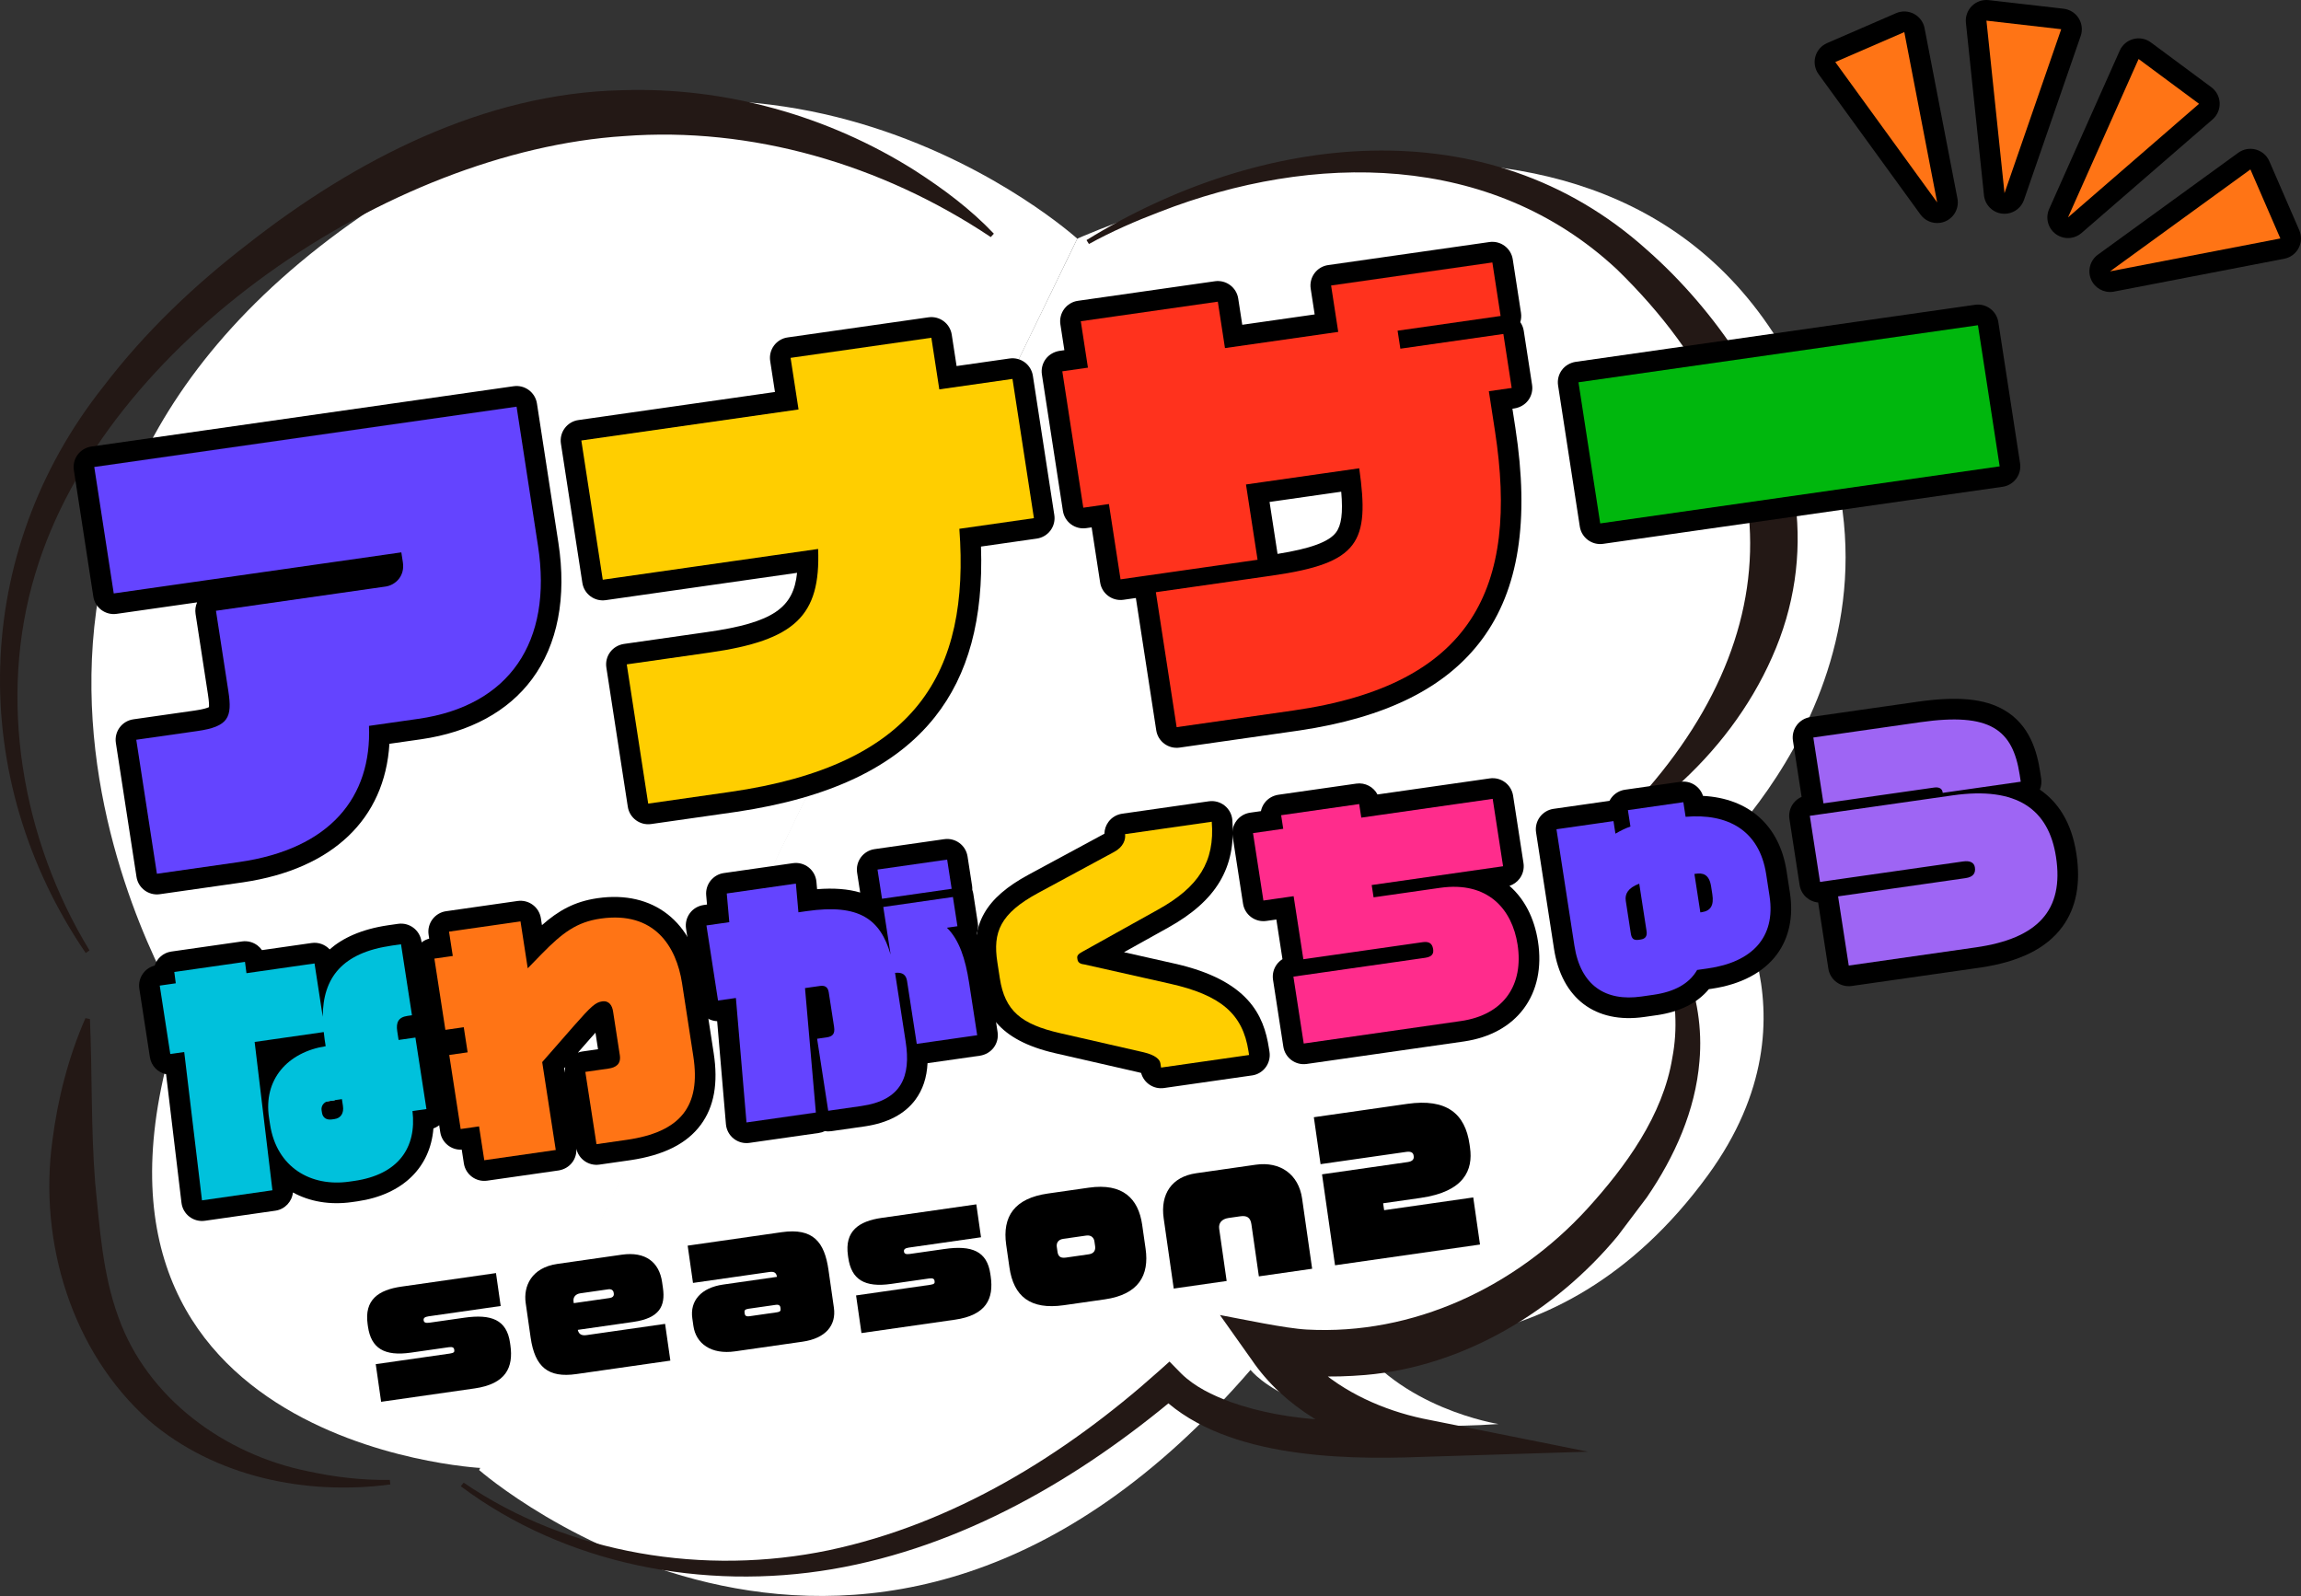 <?xml version="1.0" encoding="UTF-8"?>
<svg id="_レイヤー_2" data-name="レイヤー 2" xmlns="http://www.w3.org/2000/svg" viewBox="0 0 300.579 208.478">
  <rect x="0" y="0" width="300.579" height="208.478" fill="#333333" stroke="none"/>
  <defs>
    <style>
      .cls-1 {
        fill: #9e65f4;
      }

      .cls-2 {
        fill: #ffce00;
      }

      .cls-3 {
        fill: #00c1dc;
      }

      .cls-4 {
        fill: #231815;
      }

      .cls-5 {
        fill: #fff;
      }

      .cls-6 {
        fill: #00b70d;
      }

      .cls-7 {
        fill: #ff321d;
      }

      .cls-8 {
        fill: #ff2c8c;
      }

      .cls-9 {
        fill: #6444ff;
      }

      .cls-10 {
        fill: #ff7415;
      }
    </style>
  </defs>
  <g id="_背景" data-name="背景">
    <g>
      <path class="cls-5" d="M140.724,31.178S99.864-5.911,50.163,26.24c-65.029,42.067-27.685,103.63-26.349,105.876-19.394,56.7,39.053,59.647,39.053,59.647"/>
      <path class="cls-5" d="M62.591,192.032s50.882,44.595,100.77-13.085c0,0,6.717,8.863,32.382,7.07,0,0-13.099-2.031-19.254-11.626,0,0,26.407,6.857,46.624-20.89,15.63-21.452,1.401-39.423-.134-40.923,2.253-2.201,33.307-31.531,8.641-69.13-27.097-41.303-90.895-12.27-90.895-12.27"/>
    </g>
    <g>
      <path class="cls-4" d="M11.201,124.495c-15.607-22.863-14.978-52.269,2.353-74.062,5.386-7.065,11.866-13.211,18.856-18.589,13.897-10.884,30.741-19.671,48.823-20.059,13.45-.455,26.964,3.328,38.298,10.501,3.715,2.396,7.261,5.034,10.298,8.24l-.404.443c-14.33-9.571-31.349-14.449-47.89-13.192-30.582,1.953-67.87,26.854-76.922,57.152-4.952,16.32-1.76,34.729,7.077,49.217,0,0-.488.348-.488.348h0Z"/>
      <path class="cls-4" d="M50.991,193.911c-11.009,1.459-22.929-.971-31.532-8.36-10.078-8.96-14.413-23.307-12.623-36.49.698-5.503,2.099-10.985,4.324-16.064,0,0,.589.115.589.115.311,7.146.12,14.265.682,21.384.601,5.957.972,11.931,3.037,17.561,3.766,10.584,13.87,17.958,24.844,20.149,3.464.753,7.061,1.17,10.611,1.11,0,0,.067.596.067.596h0Z"/>
      <path class="cls-4" d="M60.571,193.677c13.741,9.387,31.543,12.198,47.697,8.826,16.259-3.434,30.812-12.4,43.1-23.39,0,0,1.404-1.256,1.404-1.256l1.53,1.562c1.748,1.726,4.099,2.848,6.421,3.707,7.763,2.776,16.417,2.764,24.574,2.154,0,0-.211,5.007-.211,5.007-1.165-.19-2.12-.402-3.146-.674-7.192-1.905-14.165-5.693-18.44-11.995,0,0-4.139-5.838-4.139-5.838,2.761.507,8.572,1.754,11.344,1.895,13.88.761,27.252-5.519,36.631-15.765,5.034-5.538,9.899-12.207,11.119-19.735,1.427-7.437-.913-15.598-6.025-21.73l.405-.443c6.435,5.519,9.919,14.127,9.165,22.621-.531,6.466-3.258,12.503-6.871,17.78,0,0-3.797,5.034-3.797,5.034-8.07,9.753-20.077,17.056-32.966,18.172-4.42.364-8.751.3-13.127-.729,0,0,3.222-4.445,3.222-4.445.92,1.382,1.936,2.732,3.217,3.888,3.86,3.578,9.053,5.885,14.179,6.981,0,0,21.586,4.327,21.586,4.327l-21.797.68c-10.92.424-26.537-.002-34.567-8.452,0,0,2.934.305,2.934.305-12.986,10.96-28.352,19.918-45.284,22.81-16.756,2.857-34.84-.576-48.537-10.829,0,0,.375-.468.375-.468h0Z"/>
      <path class="cls-4" d="M141.93,31.364c22.617-13.966,52.233-17.624,73.233,1.295,4.622,4.067,8.757,8.929,12.093,14.101,7.904,11.802,10.14,25.876,4.221,39.11-2.898,6.555-7.319,12.297-12.616,17.01-2.629,2.311-5.405,4.422-8.463,6.1l-.342-.493c23.749-22.824,25.345-49.758,1.144-73.318-16.448-15.32-39.656-15.304-59.694-7.499-3.164,1.204-6.297,2.569-9.258,4.204l-.318-.509h0Z"/>
    </g>
    <g>
      <g>
        <g>
          <path class="cls-9" d="M54.654,93.898l-6.454.922c.375,9.303-5.052,16.084-16.986,17.789l-10.717,1.53-2.696-17.507,7.976-1.139c4.08-.583,4.578-1.792,4.054-5.194l-1.619-10.516,22.163-3.165c1.218-.174,2.537-1.311,2.251-3.166l-.2-1.299-37.568,5.365-2.544-16.517,55.165-7.879,2.8,18.187c1.934,12.558-3.752,20.893-15.625,22.589Z"/>
          <path class="cls-2" d="M125.32,69.075c1.397,18.767-5.573,30.889-29.99,34.376l-10.655,1.522-2.801-18.187,10.838-1.548c11.142-1.591,14.508-4.79,14.158-13.528l-28.131,4.017-2.8-18.187,28.374-4.052-1.039-6.743,18.388-2.626,1.039,6.743,9.559-1.365,2.8,18.187-9.742,1.391Z"/>
          <path class="cls-7" d="M194.488,51.104l.8,5.196c3.153,20.476-2.92,33.166-26.362,36.514l-15.222,2.174-2.715-17.63,15.161-2.165c11.447-1.635,12.771-4.353,11.407-14.021l-14.796,2.113,1.515,9.836-17.901,2.557-1.515-9.836-3.349.478-2.743-17.816,3.349-.478-.933-6.062,17.901-2.557.933,6.062,14.796-2.113-.933-6.062,21.066-3.009,1.076,6.99-13.456,1.922.362,2.351,13.456-1.922,1.086,7.052-2.984.426Z"/>
          <path class="cls-6" d="M209.035,68.372l-2.838-18.435,52.181-7.453,2.838,18.435-52.181,7.453Z"/>
          <path class="cls-3" d="M53.883,145.132c.562,4.778-1.842,8.304-7.609,9.129l-.653.093c-5.012.717-9.479-1.86-10.341-7.451l-.134-.87c-.779-5.055,2.463-8.598,7.396-9.372l-.129-.837c-.052-.335-.069-.674-.121-1.009l-9.028,1.292,2.322,19.375-9.2,1.316-2.322-19.375-1.819.26-1.378-8.938,2.094-.3-.193-1.478,9.235-1.321.193,1.478,8.891-1.272,1.074,6.963c.015-5.134,2.568-8.373,9.022-9.297l1.202-.172,1.43,9.273-.584.084c-1.202.172-1.515.867-1.339,2.005l.175,1.138,2.197-.314,1.44,9.34-1.82.26ZM44.662,143.577l-1.682.241c-.72.103-1.05.698-.972,1.2l.052.335c.108.703.641.969,1.293.876l.343-.049c.824-.118,1.251-.761,1.101-1.731l-.134-.87Z"/>
          <path class="cls-10" d="M81.832,148.9l-3.914.56-1.456-9.44,3.021-.432c.962-.138,1.664-.58,1.484-1.752l-.883-5.724c-.114-.736-.501-1.434-1.428-1.301-.858.123-1.414.613-3.653,3.157l-4.176,4.771,1.771,11.482-9.337,1.336-.681-4.419-2.403.344-1.492-9.674,2.403-.344-.506-3.281-2.403.344-1.435-9.306,2.403-.344-.491-3.18,9.337-1.336.945,6.126,1.817-1.868c2.728-2.785,4.583-4.18,7.706-4.626,7.037-1.007,9.895,3.648,10.634,8.435l1.471,9.54c1.007,6.528-1.629,9.915-8.734,10.932Z"/>
          <path class="cls-9" d="M119.755,136.359l-1.265-8.201c-.124-.803-.569-1.185-1.569-1.076.062.402.124.804.191,1.239l1.197,7.766c.686,4.452-.473,7.629-5.793,8.39l-4.326.619-1.451-9.407,1.236-.177c.755-.108,1.126-.435.981-1.372l-.697-4.519c-.119-.77-.596-.907-1.145-.828l-1.956.28,1.419,16.254-9.062,1.296-1.385-16.259-2.334.334-1.513-9.808,2.986-.427-.332-3.75,9.028-1.291.333,3.75,1.098-.157c6.866-.982,9.602,1.056,10.947,5.687l-.96-6.226,9.097-1.301.588,3.816-1.373.196c1.613,1.583,2.417,4.068,2.897,7.181l1.058,6.862-7.895,1.129ZM115.218,117.404l-.589-3.816,9.097-1.301.589,3.816-9.097,1.301Z"/>
          <path class="cls-2" d="M151.669,139.458l-.088-.569c-.078-.502-.656-1.069-2.186-1.432l-10.947-2.505c-5.055-1.159-7.185-2.907-7.841-7.158l-.325-2.109c-.604-3.916.355-6.346,5.341-9.044l9.91-5.352c1.233-.655,1.534-1.657,1.431-2.326l11.328-1.621c.417,5.209-1.703,8.523-7.003,11.471l-9.919,5.524c-.518.279-.693.51-.647.811l.031.201c.052.335.299.573.869.628l11.159,2.509c6.722,1.502,9.559,3.97,10.307,8.824l.078.502-11.5,1.645Z"/>
          <path class="cls-8" d="M190.799,133.381l-20.494,2.932-1.348-8.737,17.199-2.46c.961-.137,1.14-.574,1.052-1.143-.119-.77-.577-1.012-1.367-.899l-15.585,2.229-1.27-8.235-3.948.565-1.358-8.804,3.948-.565-.274-1.774,10.196-1.458.274,1.774,17.164-2.455,1.358,8.804-17.164,2.455.248,1.607,8.685-1.242c6.282-.899,9.418,2.827,10.125,7.413.801,5.189-1.708,9.174-7.44,9.994Z"/>
          <path class="cls-9" d="M223.139,126.497l-1.442.206c-1.052,1.827-2.998,2.858-5.71,3.246l-1.579.226c-4.635.663-7.934-1.397-8.745-6.652l-2.343-15.198,7.449-1.066.253,1.64c.644-.366,1.261-.694,1.961-.931l-.33-2.142,7.243-1.036.294,1.908c5.471-.475,9.635,1.735,10.524,7.493l.438,2.845c.847,5.49-2.384,8.655-8.014,9.46ZM214.135,115.434c-1.493.556-1.894,1.366-1.76,2.236l.655,4.251c.114.736.39.936,1.076.838l.206-.029c.583-.083.886-.4.777-1.103l-.955-6.193ZM223.524,115.801c-.258-1.674-1.153-1.785-2.011-1.662l-.172.024.774,5.021.172-.024c1.168-.167,1.618-.882,1.397-2.321l-.16-1.038Z"/>
          <path class="cls-1" d="M258.117,123.751l-16.615,2.377-1.394-9.038,16.649-2.382c1.03-.147,1.336-.67,1.222-1.407-.093-.603-.596-.907-1.557-.769l-18.674,2.671-1.332-8.637,18.64-2.666c8.479-1.213,12.567,1.863,13.517,8.023,1.079,6.996-2.388,10.674-10.455,11.828ZM253.777,103.57l-.016-.1c-.057-.368-.354-.702-1.109-.594l-14.452,2.067-1.327-8.603,13.971-1.999c9.165-1.311,12.079.975,12.988,6.867l.139.904-10.195,1.458Z"/>
          <polygon class="cls-10" points="261.848 25.23 269.254 3.817 259.488 2.696 261.848 25.23"/>
          <g>
            <polygon class="cls-10" points="253.052 26.44 248.759 4.192 239.741 8.104 253.052 26.44"/>
            <polygon class="cls-10" points="270.142 28.402 287.262 13.561 279.365 7.707 270.142 28.402"/>
          </g>
          <polygon class="cls-10" points="275.636 35.444 297.883 31.151 293.971 22.133 275.636 35.444"/>
        </g>
        <g>
          <path d="M31.808,115.246c-.072.011-.142.021-.214.031l-10.716,1.53c-1.463.209-2.821-.798-3.046-2.258l-2.696-17.507c-.11-.712.07-1.438.499-2.016s1.066-.957,1.784-1.063l7.976-1.139c1.199-.168,1.702-.357,1.902-.453.021-.204.022-.665-.132-1.662l-1.619-10.517c-.079-.516-.007-1.039.202-1.508l-10.511,1.501c-1.463.209-2.821-.798-3.046-2.259l-2.543-16.517c-.11-.712.07-1.438.499-2.016s1.07-.95,1.784-1.063l55.165-7.879c1.463-.209,2.821.798,3.046,2.259l2.8,18.187c1.099,7.136-.09,13.294-3.438,17.808-3.143,4.239-8.141,6.94-14.471,7.86l-4.164.595c-.599,9.828-7.423,16.355-19.063,18.085ZM22.755,111.093l8.077-1.153c.061-.009.123-.018.184-.027,6.89-1.024,14.914-4.464,14.49-14.985-.056-1.377.936-2.573,2.297-2.775l.015-.002,6.454-.922h0c4.924-.713,8.604-2.634,10.902-5.734,2.471-3.332,3.314-8.095,2.439-13.776l-2.394-15.552-49.827,7.116,1.723,11.188,34.929-4.989c1.463-.209,2.821.799,3.046,2.259l.2,1.299c.231,1.497-.114,2.96-.972,4.117-.853,1.151-2.151,1.913-3.562,2.128l-19.466,2.78,1.204,7.823c.304,1.975.415,4.034-.825,5.706-1.301,1.755-3.508,2.285-5.512,2.568l-5.278.754,1.875,12.177Z"/>
          <path d="M96.183,106.051c-.157.023-.314.046-.472.069l-10.655,1.522c-1.463.209-2.821-.798-3.046-2.258l-2.801-18.187c-.11-.712.07-1.438.499-2.016s1.071-.947,1.784-1.063l10.838-1.548c8.734-1.236,11.327-3.196,11.791-7.743l-25.001,3.57c-1.463.209-2.821-.798-3.046-2.259l-2.8-18.187c-.11-.712.07-1.438.499-2.016.429-.578,1.077-.965,1.784-1.063l25.676-3.667-.624-4.049c-.11-.712.07-1.438.499-2.016.429-.579,1.08-.968,1.784-1.063l18.388-2.626c1.463-.209,2.821.798,3.046,2.258l.633,4.108,6.92-.988c1.463-.209,2.821.798,3.046,2.259l2.8,18.187c.11.712-.07,1.438-.499,2.016-.429.578-1.082.962-1.784,1.063l-7.296,1.042c.33,9.461-1.652,16.766-6.032,22.276-5.17,6.504-13.656,10.557-25.932,12.381ZM86.933,101.927l8.015-1.145c11.092-1.587,18.608-5.009,22.946-10.467,3.878-4.879,5.427-11.761,4.737-21.041-.105-1.409.896-2.659,2.292-2.867l.015-.002,7.044-1.006-1.98-12.858-6.919.988c-1.463.209-2.821-.798-3.046-2.258l-.633-4.108-13.05,1.864.624,4.049c.11.712-.07,1.438-.499,2.016s-1.069.966-1.784,1.063l-25.676,3.667,1.98,12.858,25.491-3.641c.755-.108,1.521.109,2.106.597s.938,1.202.968,1.964c.465,11.603-5.708,14.753-16.471,16.305l-8.14,1.163,1.98,12.857Z"/>
          <path d="M169.721,95.423c-.138.02-.274.04-.413.06l-15.222,2.174c-1.463.209-2.821-.798-3.046-2.259l-2.661-17.283-1.622.232c-1.463.209-2.821-.798-3.046-2.259l-1.109-7.2-.709.101c-1.463.209-2.821-.798-3.046-2.259l-2.743-17.816c-.11-.712.07-1.438.499-2.016.429-.578,1.088-.948,1.784-1.063l.651-.093-.519-3.368c-.11-.712.07-1.438.499-2.016.429-.578,1.082-.965,1.784-1.063l17.901-2.557c1.463-.209,2.821.798,3.046,2.259l.528,3.427,9.458-1.351-.519-3.368c-.11-.712.07-1.438.499-2.016.429-.578,1.063-.96,1.784-1.063l21.066-3.009c1.463-.209,2.821.798,3.046,2.259l1.076,6.99c.063.411.03.827-.092,1.216.229.328.389.712.454,1.134l1.086,7.052c.11.712-.07,1.438-.499,2.016-.429.579-1.082.946-1.784,1.063l-.285.041.386,2.503c1.866,12.119.441,21.156-4.357,27.625-4.687,6.32-12.501,10.217-23.876,11.908ZM155.963,91.942l12.582-1.797c.129-.018.258-.037.386-.056,9.888-1.469,16.542-4.672,20.334-9.785,3.896-5.253,4.994-12.971,3.359-23.593l-.8-5.196c-.11-.712.07-1.438.499-2.016.429-.578,1.078-.943,1.784-1.063l.285-.041-.265-1.723-10.816,1.545c-1.463.209-2.821-.798-3.046-2.258l-.362-2.351c-.11-.712.07-1.438.499-2.016s1.069-.943,1.784-1.063l10.758-1.536-.256-1.661-15.728,2.247.519,3.368c.11.712-.07,1.438-.499,2.016-.429.578-1.081.974-1.784,1.063l-14.796,2.113c-1.463.209-2.821-.798-3.046-2.259l-.528-3.427-12.563,1.794.519,3.368c.11.712-.07,1.438-.499,2.016-.429.579-1.062.969-1.784,1.063l-.651.093,1.922,12.487.709-.101c1.463-.209,2.821.798,3.046,2.259l1.109,7.201,12.563-1.794-1.1-7.142c-.11-.712.07-1.438.499-2.016.429-.578,1.085-.947,1.784-1.063l14.797-2.113c.709-.101,1.428.084,2.001.514s.95,1.07,1.05,1.779c.746,5.291.769,9.149-1.423,12.031-2.324,3.056-6.593,4.221-12.272,5.035l-12.463,1.78,1.894,12.301ZM165.841,65.568l1.045,6.786c4.323-.693,6.694-1.565,7.627-2.792.714-.938.935-2.513.691-5.331l-9.362,1.337Z"/>
          <path d="M261.612,63.586l-.015.002-52.181,7.453c-1.463.209-2.821-.798-3.046-2.259l-2.839-18.435c-.11-.712.07-1.438.499-2.016.429-.578,1.089-.949,1.784-1.063l52.182-7.453c1.463-.209,2.821.798,3.046,2.259l2.839,18.435c.11.712-.07,1.438-.499,2.016-.426.574-1.062.956-1.769,1.061ZM211.294,65.326l46.843-6.69-2.018-13.105-46.843,6.69,2.018,13.105Z"/>
          <path d="M46.75,156.916l-.094.014-.655.093c-2.897.414-5.554-.061-7.734-1.255-.127,1.196-1.047,2.196-2.285,2.38l-.015.002-9.2,1.316c-.718.103-1.448-.088-2.024-.53s-.949-1.097-1.035-1.818l-2.012-16.796c-1.071-.222-1.94-1.087-2.116-2.229l-1.378-8.938c-.11-.712.07-1.438.499-2.016.372-.501.904-.856,1.503-1.008.308-.941,1.124-1.676,2.167-1.831l.015-.002,9.235-1.321c.713-.102,1.438.086,2.012.522.229.174.426.381.586.612l6.486-.928c.908-.13,1.777.209,2.358.835,1.698-1.485,4.14-2.635,7.609-3.15.043-.006.085-.012.129-.019l1.201-.172c1.463-.209,2.821.798,3.046,2.258l1.43,9.273c.08.521.006,1.05-.208,1.523.338.376.574.852.657,1.389l1.44,9.34c.11.712-.07,1.437-.499,2.016-.318.43-.755.751-1.25.931-.406,5.088-4.006,8.637-9.869,9.508ZM44.724,133.649c.112.233.191.486.233.754.033.212.056.426.078.639.012.122.024.245.043.367l.129.843c.225,1.468-.779,2.842-2.247,3.073-5.545.87-5.343,5.04-5.149,6.298l.134.871c.694,4.498,4.223,5.631,7.294,5.192l.655-.093c4.031-.593,5.736-2.532,5.312-6.145-.135-1.145.47-2.209,1.44-2.711l-.647-4.194c-1.283-.03-2.396-.976-2.598-2.285l-.175-1.138c-.212-1.376.025-2.542.706-3.461.201-.272.484-.575.874-.85l-.672-4.358c-4.326.99-5.269,3.28-5.278,6.374,0,.288-.047.565-.132.826ZM28.735,153.738l3.861-.552-2.008-16.758c-.174-1.45.838-2.773,2.28-2.988l.015-.002,6.502-.93-.557-3.609-6.251.894c-.713.102-1.438-.086-2.012-.522-.229-.174-.425-.38-.586-.612l-4.46.638c-.251.752-.827,1.369-1.583,1.662l.587,3.807c.427.074.833.25,1.183.518.576.442.949,1.097,1.035,1.818l1.993,16.636ZM44.101,148.844l-.025.004-.341.049c-2.188.313-4.013-1.005-4.34-3.134l-.052-.335c-.149-.968.103-1.979.692-2.773.604-.815,1.506-1.348,2.541-1.502l.022-.003,1.682-.241c1.463-.209,2.821.798,3.046,2.258l.134.87c.188,1.22-.071,2.379-.728,3.266-.619.835-1.553,1.381-2.631,1.542ZM43.139,143.549c-.219.067-.413.195-.572.351l1.209-.186c-.209-.103-.43-.161-.637-.165ZM43.311,143.51h.002s-.001,0-.002,0Z"/>
          <path d="M82.362,151.548c-.049.007-.099.015-.149.022h0s-3.914.56-3.914.56c-1.4.2-2.705-.715-3.011-2.074.039.631-.145,1.259-.525,1.772-.429.579-1.079.948-1.784,1.064l-9.338,1.336c-1.463.209-2.821-.798-3.046-2.258l-.276-1.794c-1.369.074-2.595-.901-2.808-2.281l-1.492-9.674c-.092-.598.02-1.206.312-1.727-.424-.398-.722-.935-.818-1.554l-1.435-9.306c-.11-.712.07-1.438.499-2.016.369-.498.897-.851,1.491-1.005l-.078-.503c-.11-.712.07-1.437.499-2.016s1.085-.969,1.784-1.064l9.338-1.336c1.463-.209,2.821.798,3.046,2.258l.138.897c2.176-1.917,4.253-3.073,7.199-3.511l.084-.012c7.261-1.038,12.503,3.059,13.68,10.693l1.471,9.541c.609,3.951.055,7.019-1.694,9.38-1.819,2.454-4.821,3.963-9.174,4.61ZM81.45,146.232c.04-.006.081-.012.12-.017,2.827-.42,4.722-1.257,5.634-2.487.848-1.144,1.076-2.893.697-5.347l-1.471-9.541c-1.096-7.106-5.982-6.407-7.588-6.177-2.166.32-3.513,1.14-6.162,3.845l-1.81,1.861c-.713.732-1.779.999-2.753.688-.974-.311-1.688-1.147-1.844-2.157l-.538-3.491-4,.572.075.487c.11.712-.07,1.437-.499,2.016-.369.498-.897.851-1.492,1.005l.617,4.004c1.369-.074,2.595.901,2.808,2.281l.506,3.281c.11.712-.07,1.438-.498,2.017-.369.498-.897.851-1.492,1.005l.674,4.372c1.369-.075,2.595.901,2.808,2.281l.275,1.783,4-.572-1.355-8.788c-.121-.787.111-1.587.636-2.187l4.176-4.772c2.346-2.666,3.38-3.765,5.268-4.045l.032-.005c2.261-.324,4.101,1.139,4.474,3.559l.883,5.724c.233,1.508-.255,2.549-.705,3.156-.681.919-1.699,1.502-3.062,1.676l-.323.046.634,4.111,1.274-.182h0ZM73.683,139.57l.086.556c-.01-.249.015-.497.073-.738l-.159.182ZM77.785,134.894c-.295.328-.57.641-.759.855l-1.538,1.757c.189-.074.38-.131.592-.155l2.039-.291-.334-2.166Z"/>
          <path d="M112.986,147.133l-.089.013-4.326.619c-.281.04-.558.035-.824-.009-.243.118-.486.198-.789.24l-9.062,1.296c-.734.105-1.479-.097-2.06-.559-.581-.462-.945-1.142-1.008-1.881l-1.146-13.459c-1.263-.052-2.352-.989-2.551-2.283l-1.513-9.808c-.11-.712.07-1.438.499-2.016.429-.579,1.07-.956,1.784-1.064l.457-.065-.107-1.205c-.126-1.422.879-2.695,2.289-2.905l.015-.002,9.028-1.292c.733-.105,1.476.096,2.056.556.58.459.946,1.138,1.011,1.874l.086.969c2.172-.174,4.039-.034,5.628.437l-.399-2.589c-.11-.712.07-1.438.498-2.017.426-.575,1.063-.956,1.77-1.061l.015-.002,9.097-1.301c1.462-.209,2.821.798,3.046,2.257l.589,3.816c.028.181.037.363.028.543.062.168.108.345.137.528l.588,3.816c.076.493.013.992-.175,1.445.774,1.558,1.322,3.491,1.698,5.933l1.058,6.862c.11.712-.07,1.438-.499,2.016-.429.579-1.083.949-1.784,1.064l-6.866.982c-.098,1.895-.626,3.472-1.591,4.775-1.381,1.863-3.598,3.033-6.588,3.477ZM110.448,142.049l1.686-.241c1.547-.223,2.603-.681,3.109-1.364.555-.749.69-2.077.402-3.947l-1.388-9.004c-.054-.348-.038-.7.042-1.036-.244-.284-.433-.623-.544-1.005-.802-2.761-1.844-4.648-7.977-3.771l-1.099.157c-.733.105-1.476-.097-2.056-.556s-.946-1.138-1.011-1.874l-.081-.917-3.683.527.107,1.205c.126,1.422-.879,2.695-2.289,2.905l-.015.002-.288.041.694,4.497c.631-.017,1.252.188,1.752.585.581.462.945,1.142,1.008,1.881l1.143,13.414,3.711-.53-1.197-13.712c-.124-1.426.882-2.681,2.304-2.903l1.956-.28c2.141-.306,3.865.963,4.192,3.087l.697,4.519c.181,1.172-.033,2.179-.636,2.993-.319.431-.721.771-1.201,1.02l.664,4.307ZM122.013,133.313l2.557-.366-.643-4.169c-.445-2.883-1.119-4.684-2.121-5.668-.724-.711-.987-1.767-.683-2.734l-2.66.381.545,3.533c.024.154.034.308.031.46,1.126.525,1.895,1.571,2.115,2.996l.858,5.567Z"/>
          <path d="M163.565,140.479l-.014.002-11.5,1.645c-1.364.195-2.637-.667-2.986-1.969-.082-.025-.179-.051-.292-.078l-10.926-2.501c-7.705-1.766-9.314-5.55-9.904-9.375l-.325-2.109c-.828-5.368,1.12-8.794,6.723-11.826l9.912-5.353c.006-.003.011-.006.017-.009.011-.556.194-1.098.53-1.551.429-.579,1.063-.953,1.784-1.064l11.329-1.62c.737-.105,1.484.098,2.065.563s.945,1.149,1.004,1.891c.498,6.212-2.087,10.542-8.38,14.043l-5.774,3.216,6.547,1.473c9.744,2.177,11.726,6.804,12.38,11.043l.078.501c.11.712-.069,1.438-.498,2.017-.426.575-1.063.957-1.77,1.062ZM153.258,136.507l6.572-.94c-.906-1.995-2.9-3.392-7.633-4.449l-11.036-2.482c-1.639-.236-2.833-1.347-3.069-2.877l-.031-.197c-.107-.701-.12-2.438,2.033-3.598l9.886-5.507c2.929-1.629,4.875-3.259,5.473-5.986l-6.31.902c-.442.859-1.188,1.681-2.342,2.295l-9.895,5.344c-4.334,2.344-4.333,3.832-3.958,6.261l.325,2.109c.427,2.766,1.364,3.929,5.779,4.941l10.946,2.505c1.619.384,2.63,1.015,3.261,1.679Z"/>
          <path d="M191.269,136.037l-.087.013h0l-20.494,2.932c-1.463.209-2.821-.798-3.046-2.258l-1.348-8.737c-.11-.712.07-1.438.499-2.016.203-.273.453-.503.735-.68l-.798-5.177-1.308.187c-1.462.209-2.821-.798-3.046-2.258l-1.358-8.804c-.11-.712.07-1.438.499-2.016.429-.579,1.062-.956,1.784-1.064l1.413-.202c.077-.385.239-.752.477-1.073.429-.579,1.075-.95,1.784-1.064l10.196-1.458c1.16-.166,2.255.433,2.77,1.417l14.667-2.098c1.463-.209,2.821.798,3.046,2.258l1.358,8.804c.11.712-.07,1.438-.499,2.016-.336.453-.803.786-1.332.959,1.934,1.69,3.247,4.162,3.724,7.258.523,3.393-.116,6.423-1.849,8.761-1.713,2.312-4.405,3.797-7.787,4.3ZM190.418,130.712c1.991-.294,3.443-1.021,4.306-2.186,1.082-1.459,1.06-3.377.851-4.729-.424-2.753-1.997-5.882-7.078-5.155l-8.685,1.242c-1.463.209-2.821-.798-3.046-2.258l-.248-1.607c-.11-.712.07-1.438.499-2.016.426-.575,1.063-.956,1.77-1.061l.015-.002,14.466-2.069-.536-3.475-14.524,2.078c-1.16.166-2.255-.433-2.77-1.417l-5.164.738c-.077.385-.239.752-.477,1.073-.426.575-1.063.956-1.77,1.061l-.014.002-1.25.179.536,3.475,1.309-.187c1.462-.209,2.821.798,3.046,2.258l.863,5.6,12.945-1.852c2.298-.329,4.072.941,4.413,3.158.201,1.297-.227,2.203-.621,2.735-.604.815-1.498,1.312-2.714,1.487l-14.501,2.074.526,3.408,17.855-2.554Z"/>
          <path d="M216.463,132.604l-.094.014-1.58.226c-6.381.913-10.789-2.418-11.79-8.91l-2.343-15.198c-.11-.712.07-1.438.499-2.016.426-.575,1.063-.956,1.77-1.061l.015-.002,7.308-1.045c.069-.135.149-.266.24-.389.429-.579,1.08-.966,1.784-1.064l7.243-1.036c1.319-.189,2.554.612,2.948,1.842,5.985.315,9.997,3.859,10.916,9.817l.438,2.846c.48,3.111-.109,5.892-1.702,8.042-1.756,2.369-4.689,3.918-8.487,4.482-.036.005-.072.01-.108.016h0s-.291.042-.291.042c-1.502,1.812-3.772,2.952-6.766,3.397ZM206.4,110.607l1.928,12.504c.544,3.525,2.301,4.88,5.698,4.394l1.58-.226c.022-.003.044-.006.066-.009,2.83-.42,3.476-1.542,3.689-1.913.411-.714,1.126-1.2,1.94-1.321l.015-.002,1.441-.206c1.664-.245,3.894-.843,5.027-2.371.727-.981.964-2.33.705-4.01l-.438-2.846c-.221-1.435-.895-5.802-7.626-5.217-1.16.1-2.221-.551-2.684-1.562l-2.064.296c-.059,1.081-.768,2.046-1.827,2.405-.46.156-.913.392-1.496.722-.771.437-1.707.468-2.505.081-.482-.233-.876-.601-1.142-1.048l-2.305.33ZM214.719,125.395l-.024.004-.209.03c-2.163.31-3.781-.905-4.12-3.096l-.655-4.253c-.133-.86-.273-3.776,3.485-5.173.759-.282,1.606-.208,2.305.202s1.176,1.114,1.3,1.914l.955,6.193c.206,1.336-.225,2.256-.622,2.793-.391.528-1.127,1.195-2.413,1.386ZM222.701,121.824l-.032.005-.17.024c-1.463.21-2.822-.797-3.047-2.258l-.775-5.021c-.11-.713.07-1.44.5-2.019.43-.579,1.079-.973,1.788-1.062l.172-.024c2.681-.385,4.619,1.118,5.051,3.92l.16,1.038c.233,1.513-.016,2.774-.74,3.75-.463.624-1.342,1.414-2.908,1.647ZM221.526,116.697c.061.027.122.049.182.066l-.025-.179c-.053.032-.105.07-.156.113Z"/>
          <path d="M258.681,126.393c-.061.009-.121.018-.182.027l-16.614,2.377c-1.463.209-2.821-.798-3.046-2.258l-1.334-8.65c-1.207-.109-2.228-1.026-2.421-2.275l-1.331-8.637c-.11-.712.07-1.438.499-2.016.284-.383.661-.68,1.091-.867l-1.132-7.344c-.11-.712.07-1.438.499-2.016s1.079-.964,1.784-1.064l13.971-1.998c5.244-.75,8.735-.422,11.317,1.065,3.417,1.967,4.329,5.542,4.717,8.06l.139.905c.076.492.013.992-.175,1.444,2.307,1.572,4.129,4.176,4.776,8.366.599,3.888-.025,7.112-1.855,9.581-2.079,2.805-5.581,4.54-10.702,5.301ZM243.76,123.082l13.975-1.999h0c3.674-.519,6.13-1.601,7.316-3.201.954-1.287,1.235-3.102.858-5.548-.542-3.514-2.21-6.946-10.471-5.764l-15.942,2.28.51,3.308,16.034-2.294c2.782-.398,4.337,1.291,4.604,3.029.214,1.382-.243,2.349-.663,2.916-.44.593-1.289,1.342-2.842,1.569l-13.951,1.996.572,3.709ZM254.878,100.69l5.933-.849c-.721-2.54-2.496-3.844-9.584-2.83l-11.273,1.613.505,3.274,11.812-1.69c1.049-.15,1.929.059,2.607.483Z"/>
          <path d="M262.245,27.897c-.229.034-.465.039-.704.011-1.256-.144-2.242-1.141-2.374-2.398l-2.36-22.534c-.085-.813.203-1.621.784-2.197.581-.576,1.393-.856,2.204-.762l9.766,1.121c.812.093,1.539.55,1.974,1.242s.534,1.544.266,2.317l-7.406,21.413c-.334.967-1.176,1.641-2.151,1.786ZM262.52,5.758l.746,7.126,2.342-6.771-3.088-.355Z"/>
          <g>
            <path d="M253.447,29.106c-.975.145-1.976-.255-2.577-1.083l-13.311-18.335c-.481-.662-.634-1.506-.419-2.294s.777-1.437,1.528-1.763l9.019-3.912c.75-.325,1.607-.293,2.331.089s1.234,1.071,1.389,1.874l4.293,22.247c.239,1.241-.415,2.481-1.574,2.984-.22.096-.448.16-.677.194ZM243.897,9.24l4.209,5.798-1.358-7.035-2.852,1.237Z"/>
            <path d="M270.539,31.068c-.689.102-1.411-.063-2.002-.501-1.015-.753-1.371-2.109-.857-3.263l9.223-20.695c.333-.747.987-1.302,1.777-1.51.795-.207,1.634-.045,2.29.442l7.897,5.854c.657.487,1.058,1.246,1.089,2.063.031.817-.31,1.604-.928,2.14l-17.12,14.841c-.399.346-.875.556-1.369.629ZM280.46,11.874l-2.917,6.545,5.414-4.693-2.497-1.851Z"/>
          </g>
          <path d="M276.031,38.111c-1.202.179-2.381-.471-2.869-1.594-.503-1.159-.133-2.512.889-3.254l18.335-13.311c.661-.48,1.506-.635,2.295-.419.789.216,1.437.778,1.763,1.528l3.912,9.018c.325.75.293,1.608-.089,2.331-.381.723-1.071,1.234-1.874,1.389l-22.247,4.293c-.038.007-.077.014-.116.02ZM292.835,26.289l-5.798,4.209,7.035-1.358-1.237-2.852Z"/>
        </g>
      </g>
      <g>
        <path class="cls-9" d="M54.654,93.898l-6.454.922c.375,9.303-5.052,16.084-16.986,17.789l-10.717,1.53-2.696-17.507,7.976-1.139c4.08-.583,4.578-1.792,4.054-5.194l-1.619-10.516,22.163-3.165c1.218-.174,2.537-1.311,2.251-3.166l-.2-1.299-37.568,5.365-2.544-16.517,55.165-7.879,2.8,18.187c1.934,12.558-3.752,20.893-15.625,22.589Z"/>
        <path class="cls-2" d="M125.32,69.075c1.397,18.767-5.573,30.889-29.99,34.376l-10.655,1.522-2.801-18.187,10.838-1.548c11.142-1.591,14.508-4.79,14.158-13.528l-28.131,4.017-2.8-18.187,28.374-4.052-1.039-6.743,18.388-2.626,1.039,6.743,9.559-1.365,2.8,18.187-9.742,1.391Z"/>
        <path class="cls-7" d="M194.488,51.104l.8,5.196c3.153,20.476-2.92,33.166-26.362,36.514l-15.222,2.174-2.715-17.63,15.161-2.165c11.447-1.635,12.771-4.353,11.407-14.021l-14.796,2.113,1.515,9.836-17.901,2.557-1.515-9.836-3.349.478-2.743-17.816,3.349-.478-.933-6.062,17.901-2.557.933,6.062,14.796-2.113-.933-6.062,21.066-3.009,1.076,6.99-13.456,1.922.362,2.351,13.456-1.922,1.086,7.052-2.984.426Z"/>
        <path class="cls-6" d="M209.035,68.372l-2.838-18.435,52.181-7.453,2.838,18.435-52.181,7.453Z"/>
        <path class="cls-3" d="M53.883,145.132c.562,4.778-1.842,8.304-7.609,9.129l-.653.093c-5.012.717-9.479-1.86-10.341-7.451l-.134-.87c-.779-5.055,2.463-8.598,7.396-9.372l-.129-.837c-.052-.335-.069-.674-.121-1.009l-9.028,1.292,2.322,19.375-9.2,1.316-2.322-19.375-1.819.26-1.378-8.938,2.094-.3-.193-1.478,9.235-1.321.193,1.478,8.891-1.272,1.074,6.963c.015-5.134,2.568-8.373,9.022-9.297l1.202-.172,1.43,9.273-.584.084c-1.202.172-1.515.867-1.339,2.005l.175,1.138,2.197-.314,1.44,9.34-1.82.26ZM44.662,143.577l-1.682.241c-.72.103-1.05.698-.972,1.2l.052.335c.108.703.641.969,1.293.876l.343-.049c.824-.118,1.251-.761,1.101-1.731l-.134-.87Z"/>
        <path class="cls-10" d="M81.832,148.9l-3.914.56-1.456-9.44,3.021-.432c.962-.138,1.664-.58,1.484-1.752l-.883-5.724c-.114-.736-.501-1.434-1.428-1.301-.858.123-1.414.613-3.653,3.157l-4.176,4.771,1.771,11.482-9.337,1.336-.681-4.419-2.403.344-1.492-9.674,2.403-.344-.506-3.281-2.403.344-1.435-9.306,2.403-.344-.491-3.18,9.337-1.336.945,6.126,1.817-1.868c2.728-2.785,4.583-4.18,7.706-4.626,7.037-1.007,9.895,3.648,10.634,8.435l1.471,9.54c1.007,6.528-1.629,9.915-8.734,10.932Z"/>
        <path class="cls-9" d="M119.755,136.359l-1.265-8.201c-.124-.803-.569-1.185-1.569-1.076.062.402.124.804.191,1.239l1.197,7.766c.686,4.452-.473,7.629-5.793,8.39l-4.326.619-1.451-9.407,1.236-.177c.755-.108,1.126-.435.981-1.372l-.697-4.519c-.119-.77-.596-.907-1.145-.828l-1.956.28,1.419,16.254-9.062,1.296-1.385-16.259-2.334.334-1.513-9.808,2.986-.427-.332-3.75,9.028-1.291.333,3.75,1.098-.157c6.866-.982,9.602,1.056,10.947,5.687l-.96-6.226,9.097-1.301.588,3.816-1.373.196c1.613,1.583,2.417,4.068,2.897,7.181l1.058,6.862-7.895,1.129ZM115.218,117.404l-.589-3.816,9.097-1.301.589,3.816-9.097,1.301Z"/>
        <path class="cls-2" d="M151.669,139.458l-.088-.569c-.078-.502-.656-1.069-2.186-1.432l-10.947-2.505c-5.055-1.159-7.185-2.907-7.841-7.158l-.325-2.109c-.604-3.916.355-6.346,5.341-9.044l9.91-5.352c1.233-.655,1.534-1.657,1.431-2.326l11.328-1.621c.417,5.209-1.703,8.523-7.003,11.471l-9.919,5.524c-.518.279-.693.51-.647.811l.031.201c.052.335.299.573.869.628l11.159,2.509c6.722,1.502,9.559,3.97,10.307,8.824l.078.502-11.5,1.645Z"/>
        <path class="cls-8" d="M190.799,133.381l-20.494,2.932-1.348-8.737,17.199-2.46c.961-.137,1.14-.574,1.052-1.143-.119-.77-.577-1.012-1.367-.899l-15.585,2.229-1.27-8.235-3.948.565-1.358-8.804,3.948-.565-.274-1.774,10.196-1.458.274,1.774,17.164-2.455,1.358,8.804-17.164,2.455.248,1.607,8.685-1.242c6.282-.899,9.418,2.827,10.125,7.413.801,5.189-1.708,9.174-7.44,9.994Z"/>
        <path class="cls-9" d="M223.139,126.497l-1.442.206c-1.052,1.827-2.998,2.858-5.71,3.246l-1.579.226c-4.635.663-7.934-1.397-8.745-6.652l-2.343-15.198,7.449-1.066.253,1.64c.644-.366,1.261-.694,1.961-.931l-.33-2.142,7.243-1.036.294,1.908c5.471-.475,9.635,1.735,10.524,7.493l.438,2.845c.847,5.49-2.384,8.655-8.014,9.46ZM214.135,115.434c-1.493.556-1.894,1.366-1.76,2.236l.655,4.251c.114.736.39.936,1.076.838l.206-.029c.583-.083.886-.4.777-1.103l-.955-6.193ZM223.524,115.801c-.258-1.674-1.153-1.785-2.011-1.662l-.172.024.774,5.021.172-.024c1.168-.167,1.618-.882,1.397-2.321l-.16-1.038Z"/>
        <path class="cls-1" d="M258.117,123.751l-16.615,2.377-1.394-9.038,16.649-2.382c1.03-.147,1.336-.67,1.222-1.407-.093-.603-.596-.907-1.557-.769l-18.674,2.671-1.332-8.637,18.64-2.666c8.479-1.213,12.567,1.863,13.517,8.023,1.079,6.996-2.388,10.674-10.455,11.828ZM253.777,103.57l-.016-.1c-.057-.368-.354-.702-1.109-.594l-14.452,2.067-1.327-8.603,13.971-1.999c9.165-1.311,12.079.975,12.988,6.867l.139.904-10.195,1.458Z"/>
        <polygon class="cls-10" points="261.848 25.23 269.254 3.817 259.488 2.696 261.848 25.23"/>
        <g>
          <polygon class="cls-10" points="253.052 26.44 248.759 4.192 239.741 8.104 253.052 26.44"/>
          <polygon class="cls-10" points="270.142 28.402 287.262 13.561 279.365 7.707 270.142 28.402"/>
        </g>
        <polygon class="cls-10" points="275.636 35.444 297.883 31.151 293.971 22.133 275.636 35.444"/>
      </g>
    </g>
    <g>
      <path d="M61.975,181.369l-12.188,1.745-.704-4.917,9.671-1.384c.546-.078.624-.211.59-.449l-.011-.071c-.037-.261-.224-.38-.698-.312l-4.966.711c-3.469.497-5.197-.565-5.605-3.417l-.04-.285c-.459-3.207,1.417-4.494,4.411-4.922l12.355-1.768.615,4.3-9.433,1.35c-.499.071-.669.242-.632.503l.007.048c.034.237.244.353.743.281l4.562-.653c3.54-.506,5.543.274,5.971,3.268l.048.332c.411,2.875-.562,5.051-4.696,5.642Z"/>
      <path d="M82.746,172.676l-7.271,1.041c.116.468.381.794,1.142.685l10.265-1.469.687,4.8-12.284,1.758c-3.659.523-5.414-.898-5.969-4.771l-.646-4.515c-.313-2.186.745-4.617,4.143-5.104l8.411-1.204c3.112-.445,4.896.997,5.266,3.586l.109.76c.34,2.377-.454,3.945-3.852,4.432ZM80.161,168.851c-.04-.285-.288-.493-.692-.435l-3.658.524c-.618.088-.972.502-.89,1.073l.03.214,4.681-.67c.356-.051.598-.231.547-.587l-.018-.118Z"/>
      <path d="M104.839,175.26l-8.815,1.262c-3.136.449-5.115-1.014-5.445-3.319l-.143-.998c-.327-2.281,1.149-3.994,4.024-4.406l7.033-1.006c-.072-.5-.323-.731-.988-.636l-9.979,1.428-.696-4.87,12.283-1.758c4.11-.588,5.591,1.285,6.111,4.92l.707,4.941c.327,2.282-1.051,4.006-4.092,4.441ZM101.938,170.753c-.027-.19-.197-.36-.577-.306l-3.588.514c-.451.064-.55.225-.516.462l.026.189c.034.238.178.387.629.323l3.588-.514c.403-.058.505-.194.465-.479l-.027-.189Z"/>
      <path d="M124.72,172.39l-12.188,1.745-.704-4.917,9.67-1.384c.547-.078.624-.211.59-.449l-.01-.071c-.037-.261-.224-.38-.699-.312l-4.966.711c-3.469.497-5.196-.565-5.604-3.417l-.041-.285c-.459-3.207,1.418-4.494,4.412-4.922l12.355-1.768.615,4.3-9.434,1.35c-.498.071-.668.242-.631.503l.007.048c.034.237.244.353.743.281l4.562-.653c3.54-.506,5.544.274,5.972,3.268l.048.332c.411,2.875-.562,5.05-4.696,5.642Z"/>
      <path d="M144.316,169.732l-5.347.765c-4.372.626-6.564-1.146-7.108-4.947l-.422-2.946c-.534-3.731,1.118-6.077,5.442-6.696l5.347-.765c4.442-.636,6.483,1.424,6.974,4.845l.448,3.138c.493,3.444-.892,5.97-5.334,6.606ZM142.967,162.166c-.065-.451-.391-.865-1.08-.767l-2.994.429c-.735.105-.905.614-.844,1.042l.088.618c.078.546.299.902,1.106.786l2.994-.429c.783-.112.875-.658.817-1.062l-.088-.618Z"/>
      <path d="M164.446,166.729l-.977-6.819c-.129-.902-.625-1.146-1.456-1.027l-1.521.218c-.88.126-1.338.652-1.229,1.412l.976,6.819-6.915.99-1.312-9.171c-.452-3.16,1.041-5.435,4.249-5.894l7.77-1.112c3.207-.459,5.611,1.258,6.063,4.418l1.312,9.171-6.961.996Z"/>
      <path d="M185.574,156.481l-4.895.7.13.903,11.642-1.666.881,6.152-18.937,2.71-1.699-11.88,11.19-1.602c.641-.092.841-.386.786-.766l-.014-.096c-.058-.403-.393-.55-.963-.468l-11.191,1.602-.877-6.13,12.188-1.744c5.18-.742,7.58,1.291,8.151,5.283l.061.428c.419,2.922-.751,5.757-6.454,6.573Z"/>
    </g>
  </g>
</svg>